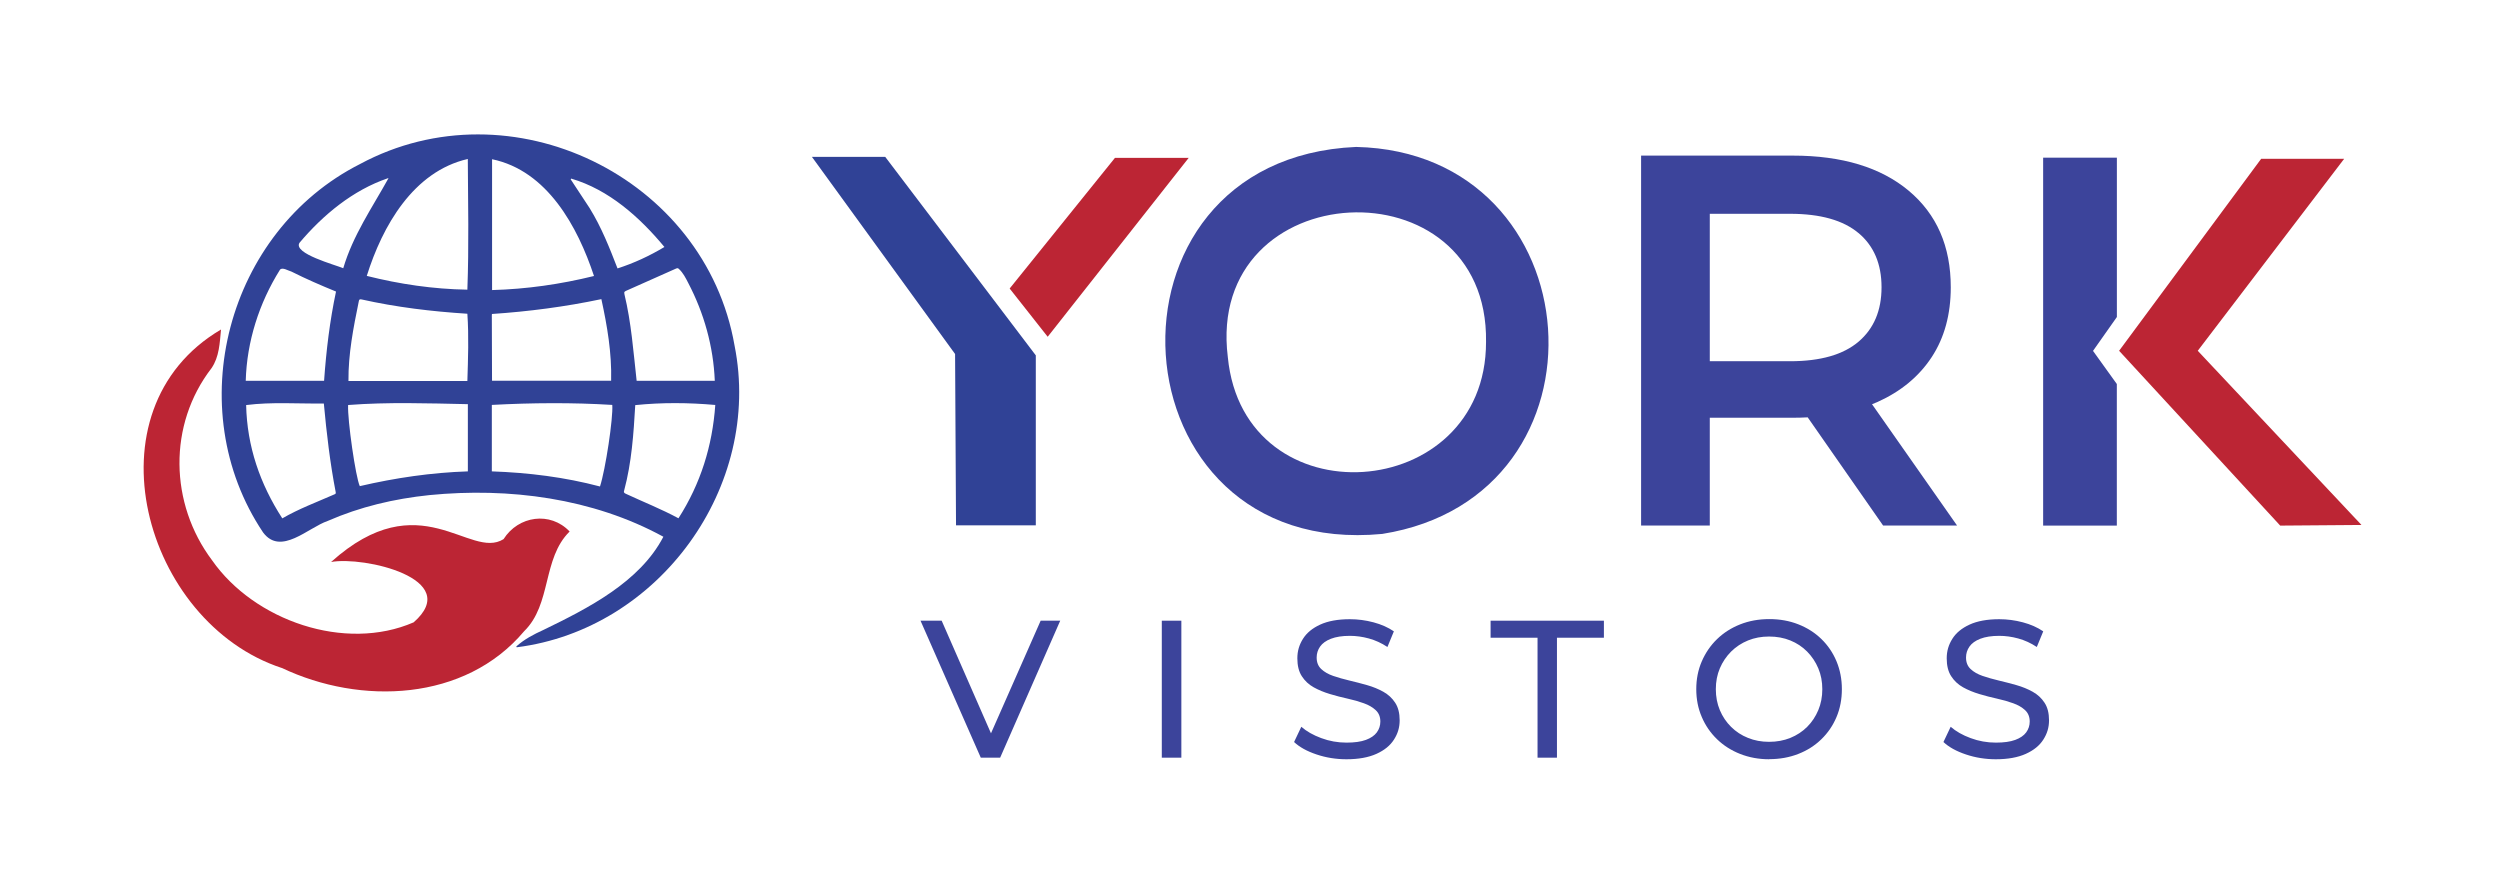 <?xml version="1.0" encoding="UTF-8"?>
<svg xmlns="http://www.w3.org/2000/svg" viewBox="0 0 504.8 179.57">
  <defs>
    <style>
      .cls-1 {
        fill: #3c449b;
      }

      .cls-2 {
        fill: #304296;
      }

      .cls-3 {
        fill: #bc2534;
      }
    </style>
  </defs>
  <g id="Layer_2">
    <g>
      <path class="cls-1" d="M198.04,152.99l-12.17-27.66h4.27l11.18,25.53h-2.45l11.26-25.53h3.95l-12.13,27.66h-3.91Z"/>
      <path class="cls-1" d="M234.59,152.99v-27.66h3.95v27.66h-3.95Z"/>
      <path class="cls-1" d="M271.89,153.31c-2.11,0-4.12-.32-6.05-.97-1.92-.64-3.44-1.48-4.54-2.51l1.46-3.08c1.05.92,2.4,1.69,4.03,2.29,1.63.61,3.33.91,5.1.91,1.61,0,2.91-.18,3.91-.55s1.74-.88,2.21-1.52c.47-.65.71-1.38.71-2.19,0-.95-.31-1.71-.93-2.29-.62-.58-1.42-1.05-2.41-1.4-.99-.36-2.07-.67-3.26-.93-1.19-.26-2.38-.57-3.58-.93-1.2-.36-2.29-.81-3.28-1.36-.99-.55-1.79-1.3-2.39-2.23-.61-.93-.91-2.14-.91-3.62s.38-2.73,1.13-3.93c.75-1.2,1.91-2.16,3.48-2.88s3.56-1.09,5.99-1.09c1.61,0,3.2.21,4.78.63,1.58.42,2.95,1.03,4.11,1.82l-1.3,3.16c-1.19-.79-2.44-1.36-3.75-1.72s-2.59-.53-3.83-.53c-1.55,0-2.83.2-3.83.59-1,.39-1.73.92-2.19,1.58-.46.66-.69,1.4-.69,2.21,0,.98.31,1.75.93,2.33.62.58,1.42,1.04,2.41,1.38.99.34,2.08.65,3.26.93s2.38.59,3.58.93c1.2.34,2.29.79,3.28,1.34.99.55,1.79,1.29,2.39,2.21.61.92.91,2.11.91,3.56s-.38,2.69-1.15,3.89c-.76,1.2-1.94,2.16-3.54,2.88s-3.6,1.09-6.03,1.09Z"/>
      <path class="cls-1" d="M310.46,152.99v-24.22h-9.48v-3.44h22.88v3.44h-9.48v24.22h-3.91Z"/>
      <path class="cls-1" d="M357.25,153.31c-2.11,0-4.06-.36-5.87-1.07-1.8-.71-3.37-1.71-4.68-2.98-1.32-1.28-2.35-2.77-3.08-4.49-.74-1.71-1.11-3.58-1.11-5.61s.37-3.9,1.11-5.61,1.76-3.21,3.08-4.49c1.32-1.28,2.87-2.27,4.66-2.98,1.79-.71,3.75-1.07,5.89-1.07s4.06.35,5.85,1.05c1.79.7,3.35,1.69,4.66,2.96,1.32,1.28,2.34,2.78,3.06,4.5.72,1.73,1.09,3.6,1.09,5.63s-.36,3.94-1.09,5.65c-.72,1.71-1.75,3.21-3.06,4.48-1.32,1.28-2.87,2.27-4.66,2.96-1.79.7-3.74,1.05-5.85,1.05ZM357.21,149.79c1.55,0,2.98-.26,4.29-.79,1.3-.53,2.44-1.27,3.4-2.23s1.71-2.09,2.25-3.38.81-2.7.81-4.23-.27-2.93-.81-4.21c-.54-1.28-1.29-2.4-2.25-3.38-.96-.97-2.09-1.72-3.4-2.25-1.3-.53-2.73-.79-4.29-.79s-2.94.26-4.25.79c-1.3.53-2.44,1.28-3.42,2.25-.97.98-1.73,2.1-2.27,3.38-.54,1.28-.81,2.68-.81,4.21s.27,2.94.81,4.23c.54,1.29,1.3,2.42,2.27,3.38s2.11,1.71,3.42,2.23c1.3.53,2.72.79,4.25.79Z"/>
      <path class="cls-1" d="M403.01,153.31c-2.11,0-4.12-.32-6.05-.97-1.92-.64-3.44-1.48-4.54-2.51l1.46-3.08c1.05.92,2.4,1.69,4.03,2.29,1.63.61,3.33.91,5.1.91,1.61,0,2.91-.18,3.91-.55s1.74-.88,2.21-1.52c.47-.65.71-1.38.71-2.19,0-.95-.31-1.71-.93-2.29-.62-.58-1.42-1.05-2.41-1.4-.99-.36-2.07-.67-3.26-.93-1.19-.26-2.38-.57-3.58-.93-1.2-.36-2.29-.81-3.28-1.36-.99-.55-1.79-1.3-2.39-2.23-.61-.93-.91-2.14-.91-3.62s.38-2.73,1.13-3.93c.75-1.2,1.91-2.16,3.48-2.88s3.56-1.09,5.99-1.09c1.61,0,3.2.21,4.78.63,1.58.42,2.95,1.03,4.11,1.82l-1.3,3.16c-1.19-.79-2.44-1.36-3.75-1.72s-2.59-.53-3.83-.53c-1.55,0-2.83.2-3.83.59-1,.39-1.73.92-2.19,1.58-.46.66-.69,1.4-.69,2.21,0,.98.31,1.75.93,2.33.62.58,1.42,1.04,2.41,1.38.99.34,2.08.65,3.26.93s2.38.59,3.58.93c1.2.34,2.29.79,3.28,1.34.99.55,1.79,1.29,2.39,2.21.61.92.91,2.11.91,3.56s-.38,2.69-1.15,3.89c-.76,1.2-1.94,2.16-3.54,2.88s-3.6,1.09-6.03,1.09Z"/>
    </g>
    <path class="cls-1" d="M395.18,106.13l-17.18-24.51c.37-.15.75-.3,1.12-.46,4.73-2.13,8.38-5.16,10.94-9.07,2.56-3.91,3.84-8.61,3.84-14.09,0-8.25-2.83-14.74-8.48-19.48-5.66-4.73-13.47-7.1-23.42-7.1h-30.63v74.7h13.87v-21.77h16.86c1,0,1.96-.03,2.91-.08l15.23,21.85h14.94ZM375.28,47.06c3.09,2.6,4.64,6.24,4.64,10.94s-1.55,8.36-4.64,10.99c-3.09,2.63-7.7,3.95-13.82,3.95h-16.22v-29.77h16.22c6.12,0,10.73,1.3,13.82,3.9Z"/>
  </g>
  <g id="Layer_3">
    <polygon class="cls-3" points="443.77 70.83 473.33 32.07 456.57 32.07 427.89 70.83 460.42 106.13 476.83 106 443.77 70.83"/>
    <polygon class="cls-1" points="427.44 64.01 427.44 31.83 412.55 31.83 412.55 106.13 427.43 106.13 427.43 77.54 422.62 70.85 427.44 64.01"/>
    <polygon class="cls-3" points="211.55 68 240.02 31.88 225.13 31.88 203.87 58.26 211.55 68"/>
    <path class="cls-1" d="M273.83,29.67c-54.65,2.36-49.62,83.4,5.28,78.14,47.98-7.62,43.02-77.07-5.28-78.14ZM247.92,72.1c-4.59-36.99,52.7-39.8,52.14-3.05.04,32.77-48.92,36.2-52.14,3.05Z"/>
    <polygon class="cls-2" points="178.74 31.67 209.15 71.76 209.15 106.08 193.04 106.08 192.85 71.48 163.94 31.67 178.74 31.67"/>
  </g>
  <g id="Layer_1">
    <g>
      <path class="cls-3" d="M56.9,134.88c-27.83-9.13-39.88-52.09-12.27-68.35-.27,2.71-.34,5.51-1.92,7.81-8.81,11.42-8.48,27.35.11,38.79,8.53,12.2,26.85,18.56,40.71,12.53,10.08-8.83-10.14-13.4-16.68-12.18,17.96-16.15,28.03-.33,34.83-4.62,2.99-4.72,9.43-5.65,13.34-1.54-5.55,5.46-3.6,14.69-9.19,20.14-11.94,14.2-33.04,14.96-48.92,7.41Z"/>
      <path class="cls-2" d="M148.32,69.77c-5.93-34.1-45.19-53.04-75.64-36.64-26.86,13.61-36.34,49.35-19.55,74.39,3.57,4.77,9.08-.98,13.04-2.33,6.55-2.87,13.44-4.48,20.54-5.22,16.06-1.58,32.95.6,47.24,8.41-4.75,9.15-15.25,14.46-24.23,18.82-1.95.88-3.87,1.89-5.47,3.33.03.06.05.11.08.17,28.77-3.62,49.69-32.47,43.99-60.94ZM67.46,99.85c-3.52,1.55-7.12,2.88-10.46,4.82-4.5-6.97-7.11-14.5-7.3-22.88,5.22-.66,10.44-.25,15.69-.31.55,6,1.26,12.02,2.4,17.93.06.29-.11.35-.33.44ZM65.45,76.89h-15.83c.22-7.94,2.7-15.7,6.91-22.42.48-.6,1.71.22,2.32.37,2.94,1.48,5.96,2.79,9,4.03-1.26,5.93-1.98,11.94-2.41,18.02ZM69.3,54.16c-1.57-.68-10.17-2.96-8.83-5.13,4.75-5.63,10.8-10.65,17.85-13.04.07,0,.08-.01.09-.03,0,.02.01.04.02.05-3.31,5.97-7.16,11.51-9.12,18.15ZM94.47,95.18c-7.36.24-14.63,1.31-21.82,2.98-.82-1.69-2.51-13.36-2.36-16.38,8.05-.62,16.1-.34,24.18-.17v13.57ZM94.38,76.93h-24.02c-.05-5.45,1-10.78,2.09-16.1.06-.34.16-.45.55-.37,7.05,1.58,14.17,2.43,21.37,2.89.31,4.57.14,9.04,0,13.58ZM94.36,58.49c-6.86-.11-13.66-1.11-20.3-2.78,3.15-10.05,9.38-21.08,20.4-23.61.05,8.83.24,17.55-.09,26.4ZM136.56,54.21c.24-.11.38-.05.55.12.83.78,1.33,1.78,1.84,2.77,3.22,6.13,5.1,12.88,5.38,19.79h-15.78c-.65-5.82-1.08-11.74-2.46-17.46-.11-.54-.02-.56.62-.84,3.28-1.45,6.56-2.93,9.84-4.38ZM99.36,32.15c11.14,2.31,17.28,13.61,20.58,23.58-6.78,1.67-13.6,2.65-20.58,2.84v-26.43ZM99.3,63.87c0-.16.01-.27.03-.47,7.45-.5,14.78-1.46,22.1-3,1.19,5.47,2.11,10.88,1.97,16.48h-24.05c-.01-4.34-.02-8.68-.04-13.01ZM121.15,98.23c-7.12-1.88-14.39-2.79-21.84-3.05,0-4.48,0-8.94,0-13.42,8.08-.43,16.24-.5,24.32,0,.21,2.59-1.37,13.07-2.48,16.47ZM119.09,42.07c-1.27-1.96-2.58-3.91-3.86-5.86.03-.05.07-.1.1-.15,7.62,2.23,13.84,7.8,18.83,13.81-3.04,1.82-6.13,3.25-9.47,4.33-1.61-4.16-3.25-8.32-5.61-12.14ZM136.99,104.65c-3.44-1.86-7.07-3.29-10.61-4.94-.33-.15-.5-.28-.35-.67,1.52-5.68,1.9-11.43,2.24-17.24,5.38-.55,10.74-.51,16.16-.03-.58,8.26-2.96,15.9-7.44,22.89Z"/>
    </g>
  </g>
</svg>